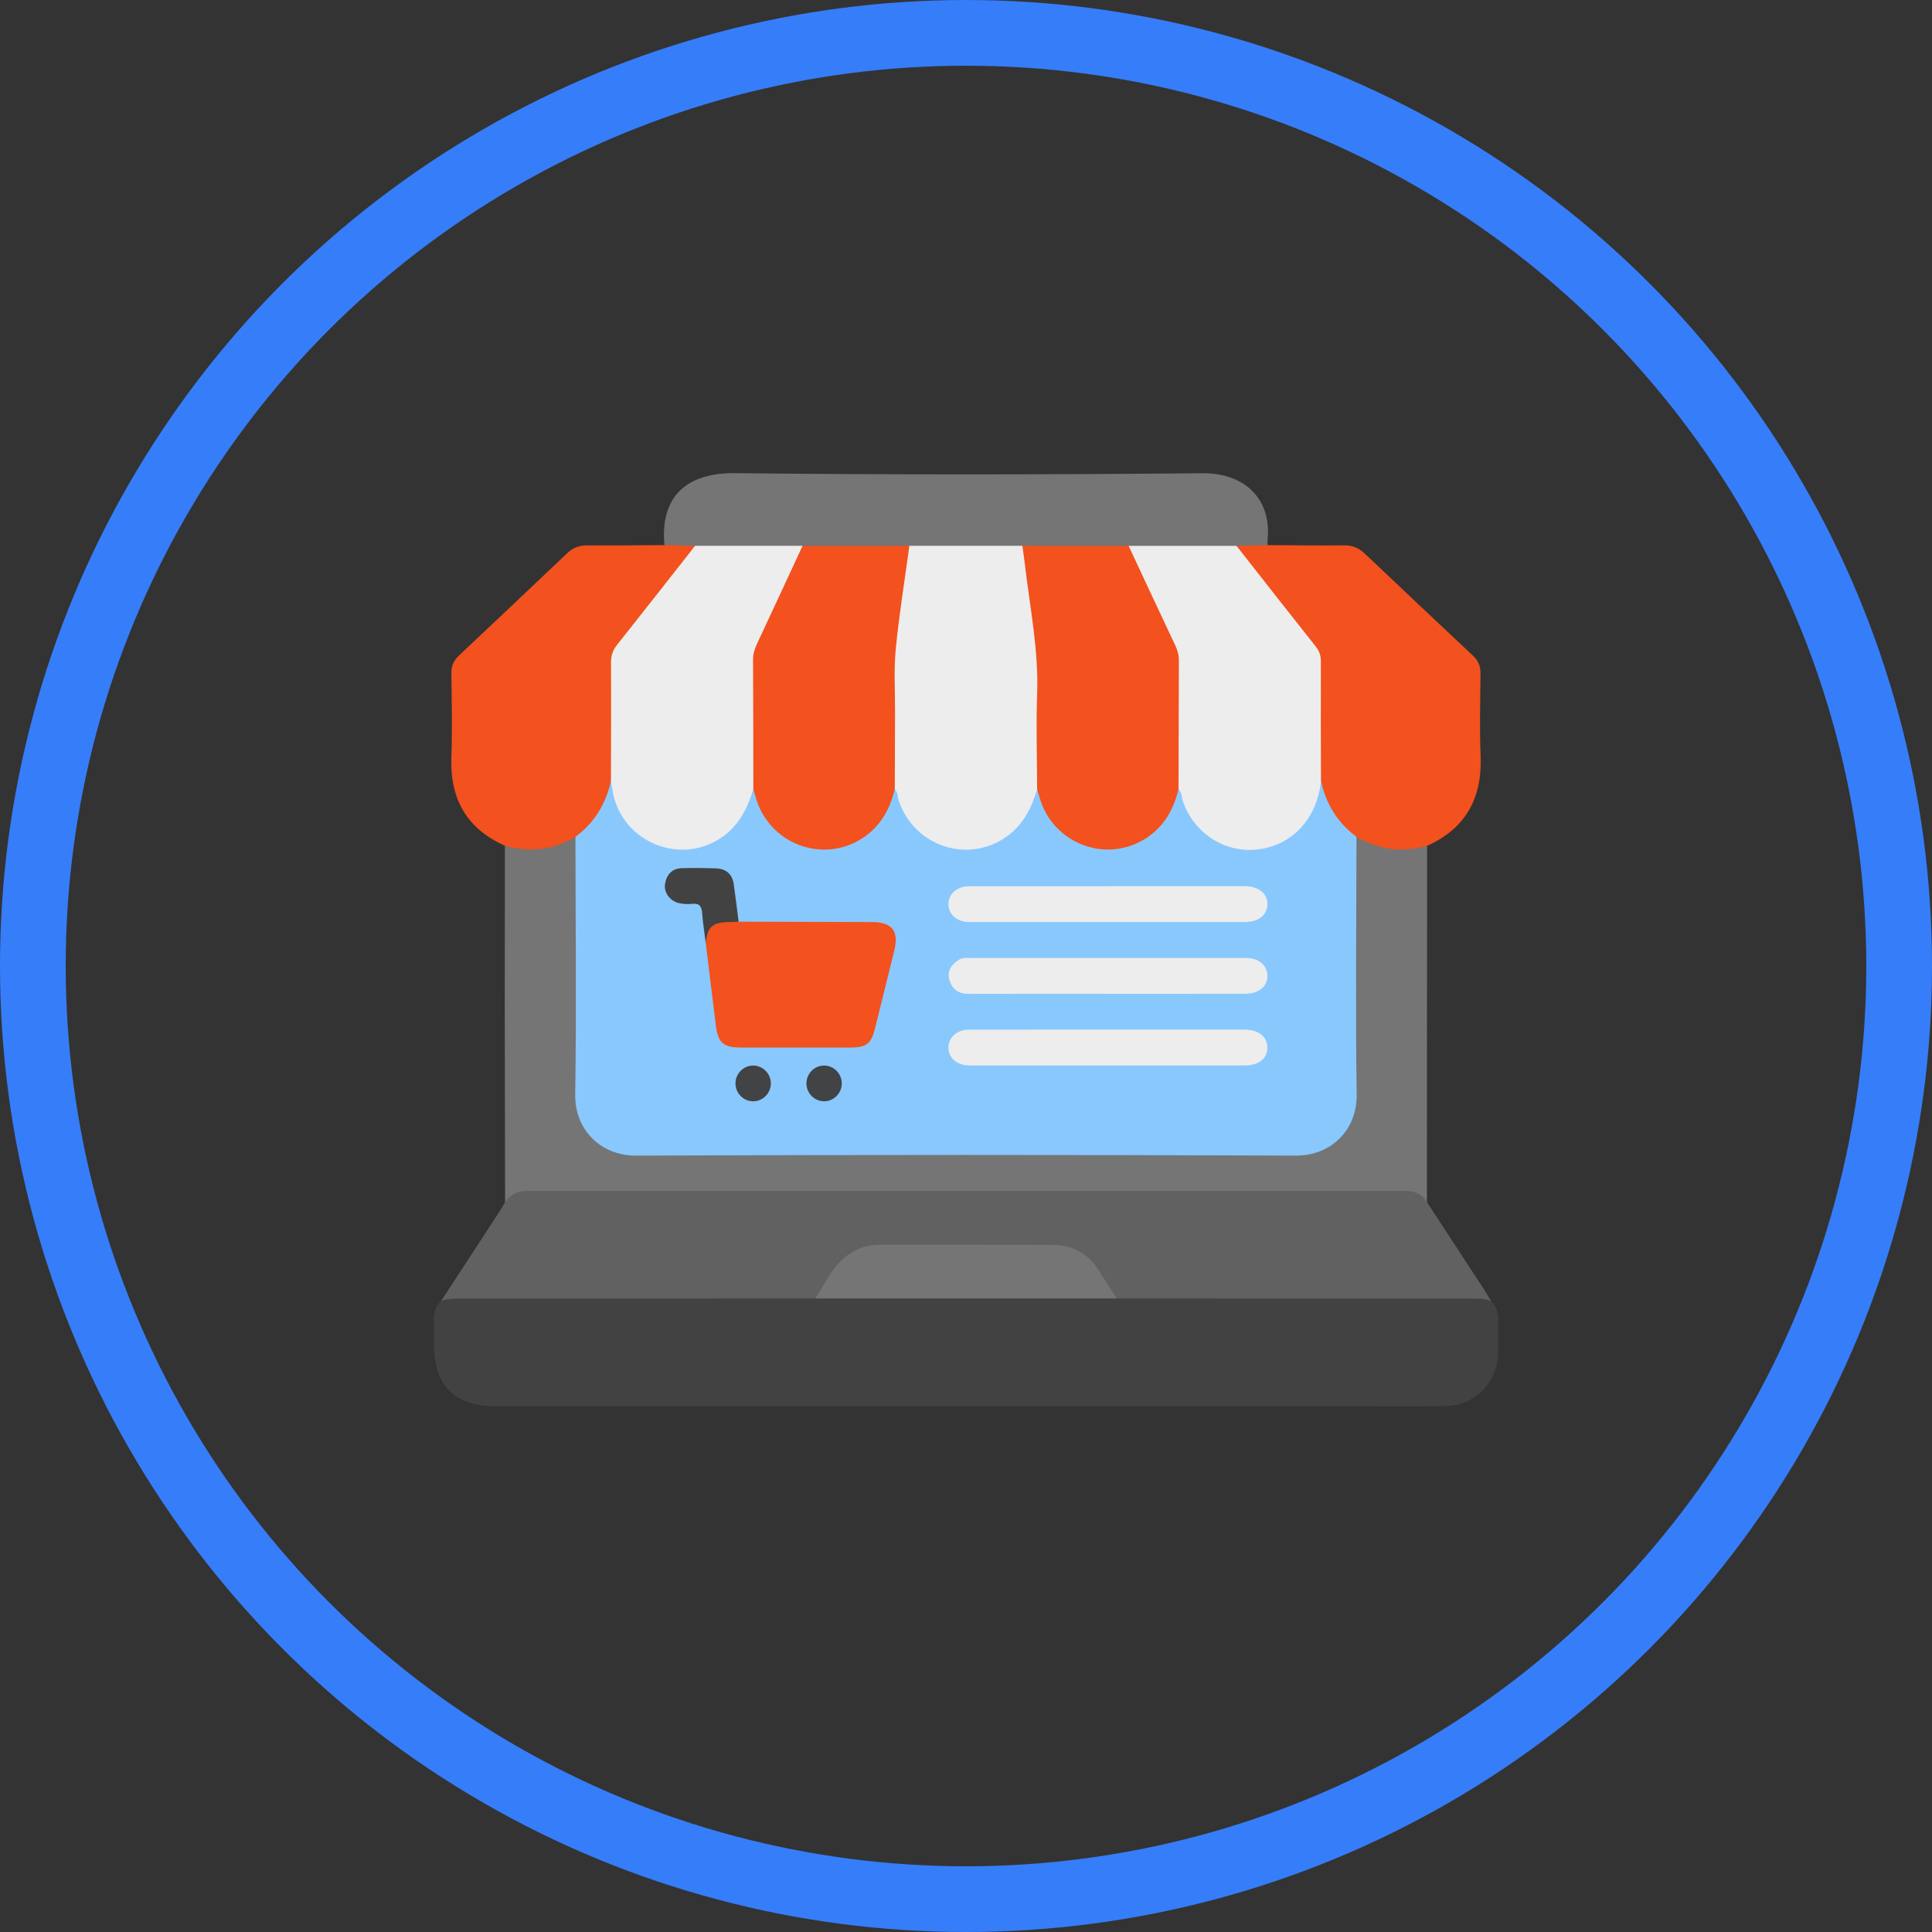<svg width="147" height="147" viewBox="0 0 147 147" fill="none" xmlns="http://www.w3.org/2000/svg">
<rect x="0" y="0" width="147" height="147" fill="#333333" stroke="none"/>
<circle cx="73.5" cy="73.5" r="71" stroke="#367DF9" stroke-width="5"/>
<g clip-path="url(#clip0_3302_3)">
<path d="M113.445 98.989C113.852 99.389 114.016 99.874 114.003 100.447C113.982 101.27 114.012 102.094 113.994 102.917C113.944 105.201 112.227 106.955 109.97 106.984C107.75 107.014 105.529 106.991 103.31 106.993C81.445 106.993 59.58 106.993 37.715 106.993C34.56 106.993 33.014 105.428 33.014 102.235C33.014 101.639 33.03 101.041 33.009 100.445C32.989 99.871 33.16 99.387 33.565 98.987C33.903 98.639 34.324 98.529 34.794 98.532C43.873 98.536 52.952 98.509 62.029 98.545C69.674 98.523 77.322 98.511 84.967 98.548C89.678 98.504 94.388 98.536 99.099 98.529C103.362 98.525 107.624 98.529 111.887 98.529C112.454 98.529 113.017 98.523 113.449 98.989H113.445Z" fill="#424242"/>
<path d="M113.444 98.989C113.019 98.816 112.575 98.805 112.123 98.805C103.071 98.805 94.016 98.8 84.965 98.795C84.321 98.418 84.028 97.742 83.666 97.149C82.718 95.593 81.373 94.926 79.576 94.945C75.528 94.985 71.479 94.985 67.43 94.945C65.634 94.926 64.288 95.593 63.34 97.149C62.978 97.745 62.686 98.418 62.042 98.795C52.99 98.8 43.936 98.805 34.884 98.805C34.431 98.805 33.988 98.818 33.562 98.989C35.041 96.725 36.52 94.46 37.996 92.195C38.149 91.958 38.289 91.715 38.433 91.473C38.599 90.709 39.139 90.429 39.844 90.368C40.209 90.336 40.573 90.345 40.94 90.345C62.656 90.345 84.37 90.345 106.087 90.345C106.451 90.345 106.818 90.341 107.183 90.366C107.896 90.416 108.427 90.698 108.576 91.473C110.041 93.714 111.508 95.952 112.971 98.195C113.14 98.452 113.289 98.723 113.446 98.989H113.444Z" fill="#616161"/>
<path d="M108.569 91.474C108.187 90.823 107.629 90.609 106.879 90.609C84.63 90.623 62.382 90.623 40.133 90.609C39.379 90.609 38.847 90.882 38.431 91.474C38.422 86.542 38.411 81.611 38.406 76.679C38.406 72.569 38.413 68.459 38.417 64.349C38.694 64.11 39.009 64.215 39.297 64.281C40.58 64.574 41.787 64.312 42.977 63.835C43.281 63.714 43.621 63.389 43.945 63.83C44.121 64.296 44.067 64.785 44.067 65.265C44.071 71.232 44.067 77.198 44.071 83.164C44.071 86.101 45.581 87.623 48.5 87.625C65.168 87.627 81.837 87.627 98.505 87.625C101.417 87.625 102.923 86.096 102.925 83.157C102.929 77.191 102.925 71.225 102.929 65.258C102.929 64.779 102.878 64.29 103.049 63.825C103.238 63.482 103.517 63.573 103.776 63.7C105.108 64.349 106.488 64.594 107.948 64.244C108.167 64.192 108.396 64.183 108.583 64.36C108.578 73.399 108.574 82.439 108.569 91.478V91.474Z" fill="#757575"/>
<path d="M43.791 63.671C42.096 64.672 40.307 64.888 38.421 64.349C35.511 63.057 34.228 60.793 34.343 57.602C34.419 55.478 34.368 53.349 34.343 51.222C34.336 50.662 34.523 50.253 34.917 49.88C37.669 47.291 40.415 44.698 43.152 42.094C43.589 41.68 44.059 41.491 44.662 41.495C46.625 41.511 48.59 41.486 50.552 41.477C51.286 41.102 52.04 41.214 52.798 41.375C53.201 41.916 52.672 42.203 52.436 42.508C50.829 44.58 49.213 46.645 47.554 48.674C46.965 49.393 46.715 50.135 46.717 51.072C46.728 53.815 46.816 56.56 46.672 59.306C46.415 60.83 45.794 62.16 44.644 63.209C44.397 63.434 44.169 63.703 43.784 63.669L43.791 63.671Z" fill="#F3511E"/>
<path d="M108.58 64.355C106.697 64.883 104.905 64.665 103.211 63.671C102.828 63.705 102.598 63.439 102.353 63.211C101.21 62.16 100.577 60.841 100.327 59.315C100.186 56.617 100.258 53.917 100.285 51.219C100.296 50.182 100.001 49.379 99.351 48.592C97.71 46.609 96.135 44.571 94.55 42.539C94.302 42.223 93.823 41.925 94.186 41.386C94.948 41.204 95.707 41.104 96.445 41.477C98.383 41.486 100.323 41.514 102.261 41.493C102.9 41.486 103.393 41.693 103.847 42.126C106.593 44.73 109.346 47.328 112.105 49.918C112.506 50.296 112.654 50.73 112.647 51.279C112.629 53.353 112.571 55.428 112.656 57.5C112.787 60.721 111.529 63.036 108.58 64.355Z" fill="#F3511E"/>
<path d="M96.451 41.479C95.663 41.495 94.875 41.514 94.088 41.529C93.788 41.805 93.412 41.775 93.052 41.775C90.644 41.775 88.238 41.802 85.83 41.764C83.129 41.791 80.428 41.791 77.728 41.764C74.86 41.786 71.993 41.8 69.126 41.759C66.423 41.791 63.72 41.8 61.019 41.759C58.627 41.812 56.232 41.777 53.837 41.777C53.507 41.777 53.162 41.791 52.892 41.532C52.113 41.516 51.332 41.498 50.554 41.482C50.205 37.747 52.275 35.961 55.935 36C67.784 36.13 79.638 36.114 91.488 36.007C94.67 35.977 96.754 37.929 96.448 41.054C96.435 41.195 96.448 41.338 96.448 41.479H96.451Z" fill="#757575"/>
<path d="M62.039 98.796C62.813 97.631 63.349 96.289 64.562 95.452C65.284 94.954 66.061 94.713 66.927 94.713C71.312 94.715 75.694 94.706 80.078 94.719C81.547 94.724 82.734 95.322 83.553 96.587C84.028 97.319 84.494 98.061 84.964 98.796C77.323 98.796 69.68 98.796 62.039 98.796Z" fill="#757575"/>
<path d="M100.509 59.417C100.889 61.173 101.769 62.604 103.21 63.671C103.205 70.208 103.131 76.745 103.225 83.28C103.264 85.923 101.328 87.939 98.591 87.927C81.86 87.859 65.131 87.859 48.4 87.927C45.686 87.939 43.728 85.937 43.766 83.28C43.865 76.745 43.789 70.208 43.784 63.671C45.229 62.604 46.102 61.166 46.485 59.41C46.773 59.647 46.78 60.009 46.865 60.329C47.509 62.734 49.282 64.301 51.713 64.43C53.986 64.553 56.007 63.032 56.766 60.939C56.885 60.614 56.849 60.184 57.274 60.025C57.682 60.086 57.67 60.455 57.767 60.732C58.539 62.945 60.511 64.478 62.676 64.467C64.947 64.456 67.047 62.806 67.643 60.696C67.717 60.436 67.738 60.12 68.077 60.025C68.483 60.09 68.471 60.459 68.568 60.734C69.34 62.956 71.291 64.44 73.477 64.456C75.639 64.474 77.654 62.968 78.417 60.773C78.514 60.493 78.505 60.136 78.878 60.022C79.283 60.088 79.272 60.457 79.369 60.734C80.138 62.945 82.117 64.456 84.28 64.471C86.42 64.487 88.457 62.956 89.218 60.768C89.314 60.489 89.305 60.129 89.681 60.02C90.082 60.09 90.082 60.457 90.167 60.736C90.806 62.845 92.834 64.476 95.177 64.44C97.52 64.403 99.469 62.766 100.111 60.418C100.205 60.07 100.21 59.679 100.511 59.415L100.509 59.417Z" fill="#89C8FD"/>
<path d="M57.314 60.056C56.891 61.455 56.266 62.718 55.057 63.612C52.039 65.838 47.691 64.305 46.709 60.655C46.601 60.25 46.559 59.824 46.484 59.41C46.489 56.41 46.507 53.408 46.489 50.407C46.484 49.861 46.642 49.45 46.975 49.031C48.958 46.541 50.918 44.032 52.887 41.529C55.611 41.529 58.336 41.529 61.059 41.529C61.217 42.141 60.875 42.635 60.63 43.122C59.779 44.814 59.068 46.575 58.185 48.249C57.711 49.152 57.517 50.082 57.528 51.103C57.562 53.708 57.544 56.315 57.535 58.921C57.535 59.308 57.609 59.722 57.312 60.056H57.314Z" fill="#EDEDED"/>
<path d="M100.51 59.417C100.2 62.429 98.125 64.562 95.226 64.663C92.903 64.742 90.803 63.243 90.009 60.996C89.899 60.682 89.937 60.313 89.678 60.054C89.386 59.72 89.46 59.306 89.46 58.917C89.451 56.194 89.449 53.474 89.46 50.751C89.462 50.082 89.311 49.477 89.034 48.87C88.058 46.734 87.025 44.626 86.041 42.494C85.902 42.192 85.699 41.894 85.87 41.532C88.607 41.532 91.346 41.532 94.083 41.532C96.086 44.082 98.08 46.636 100.096 49.172C100.378 49.525 100.501 49.871 100.501 50.323C100.49 53.355 100.501 56.385 100.508 59.417H100.51Z" fill="#EDEDED"/>
<path d="M78.913 60.056C78.49 61.462 77.862 62.729 76.64 63.621C73.694 65.77 69.543 64.408 68.387 60.918C68.292 60.63 68.337 60.284 68.078 60.054C67.784 59.724 67.838 59.312 67.835 58.924C67.829 55.978 67.739 53.03 67.86 50.089C67.97 47.375 68.517 44.698 68.884 42.005C68.911 41.805 68.983 41.618 69.188 41.529C72.055 41.529 74.922 41.529 77.79 41.529C78.112 41.787 78.109 42.169 78.179 42.526C79.255 48.033 79.242 53.605 79.149 59.181C79.145 59.49 79.149 59.808 78.911 60.056H78.913Z" fill="#EDEDED"/>
<path d="M69.192 41.529C68.838 44.136 68.413 46.736 68.158 49.352C68.003 50.951 68.107 52.577 68.1 54.192C68.091 56.146 68.086 58.1 68.082 60.054C67.704 61.585 66.984 62.886 65.635 63.766C62.566 65.77 58.458 64.183 57.488 60.618C57.436 60.429 57.376 60.243 57.319 60.056C57.315 56.767 57.315 53.48 57.297 50.194C57.295 49.75 57.418 49.37 57.601 48.979C58.762 46.5 59.912 44.013 61.065 41.529C63.774 41.529 66.486 41.529 69.196 41.529H69.192Z" fill="#F3511E"/>
<path d="M78.912 60.056C78.908 57.648 78.827 55.236 78.912 52.832C79.036 49.464 78.356 46.186 77.971 42.874C77.92 42.423 77.85 41.978 77.789 41.527C80.483 41.527 83.175 41.527 85.869 41.527C87.055 44.061 88.237 46.597 89.431 49.127C89.605 49.493 89.699 49.855 89.697 50.264C89.681 53.526 89.679 56.788 89.672 60.05C89.294 61.58 88.574 62.882 87.226 63.762C84.156 65.766 80.049 64.178 79.079 60.614C79.027 60.425 78.966 60.238 78.91 60.052L78.912 60.056Z" fill="#F3511E"/>
<path d="M56.196 70.128C59.567 70.137 62.936 70.147 66.308 70.156C67.885 70.16 68.412 70.822 68.041 72.337C67.552 74.316 67.062 76.297 66.571 78.276C66.29 79.406 65.912 79.704 64.73 79.704C61.948 79.707 59.167 79.704 56.387 79.704C55.034 79.704 54.634 79.352 54.465 78.008C54.206 75.926 53.952 73.843 53.698 71.761C53.641 70.183 54.647 69.526 56.198 70.126L56.196 70.128Z" fill="#F3511E"/>
<path d="M84.403 67.428C87.831 67.428 91.258 67.428 94.686 67.428C95.771 67.428 96.462 67.988 96.43 68.832C96.399 69.655 95.751 70.156 94.679 70.156C87.711 70.158 80.741 70.158 73.773 70.156C72.821 70.156 72.162 69.582 72.164 68.789C72.166 67.995 72.823 67.431 73.78 67.431C77.32 67.426 80.861 67.431 84.401 67.431L84.403 67.428Z" fill="#EDEDED"/>
<path d="M84.216 75.615C80.703 75.615 77.192 75.608 73.679 75.619C72.875 75.622 72.389 75.21 72.216 74.48C72.058 73.818 72.436 73.352 72.981 73.013C73.24 72.851 73.523 72.888 73.8 72.888C80.797 72.888 87.792 72.885 94.79 72.888C95.76 72.888 96.408 73.422 96.432 74.221C96.457 75.044 95.791 75.61 94.751 75.612C91.238 75.619 87.727 75.615 84.214 75.615H84.216Z" fill="#EDEDED"/>
<path d="M84.345 78.342C87.802 78.342 91.257 78.342 94.714 78.342C95.751 78.342 96.413 78.868 96.429 79.689C96.445 80.512 95.781 81.067 94.734 81.067C87.737 81.072 80.742 81.072 73.745 81.067C72.802 81.067 72.138 80.467 72.165 79.673C72.19 78.902 72.826 78.344 73.725 78.344C77.265 78.338 80.805 78.342 84.345 78.342Z" fill="#EDEDED"/>
<path d="M56.201 70.129C55.951 70.138 55.701 70.153 55.451 70.156C54.209 70.172 53.808 70.538 53.7 71.764C53.606 71.004 53.482 70.249 53.426 69.489C53.387 68.966 53.223 68.707 52.658 68.771C52.327 68.807 51.978 68.787 51.654 68.714C50.979 68.561 50.5 67.904 50.599 67.272C50.714 66.546 51.128 66.075 51.891 66.057C52.762 66.037 53.635 66.041 54.504 66.075C55.24 66.105 55.715 66.507 55.825 67.26C55.964 68.213 56.075 69.173 56.199 70.131L56.201 70.129Z" fill="#424242"/>
<path d="M57.321 81.076C58.052 81.085 58.646 81.69 58.651 82.429C58.655 83.166 58.063 83.781 57.332 83.794C56.571 83.81 55.941 83.169 55.961 82.398C55.982 81.658 56.589 81.067 57.321 81.076Z" fill="#424344"/>
<path d="M62.694 83.794C61.965 83.787 61.366 83.185 61.359 82.445C61.353 81.672 61.992 81.047 62.755 81.076C63.484 81.106 64.065 81.729 64.047 82.466C64.031 83.203 63.421 83.801 62.692 83.794H62.694Z" fill="#424344"/>
</g>
<defs>
<clipPath id="clip0_3302_3">
<rect width="81" height="71" fill="white" transform="translate(33 36)"/>
</clipPath>
</defs>
</svg>
